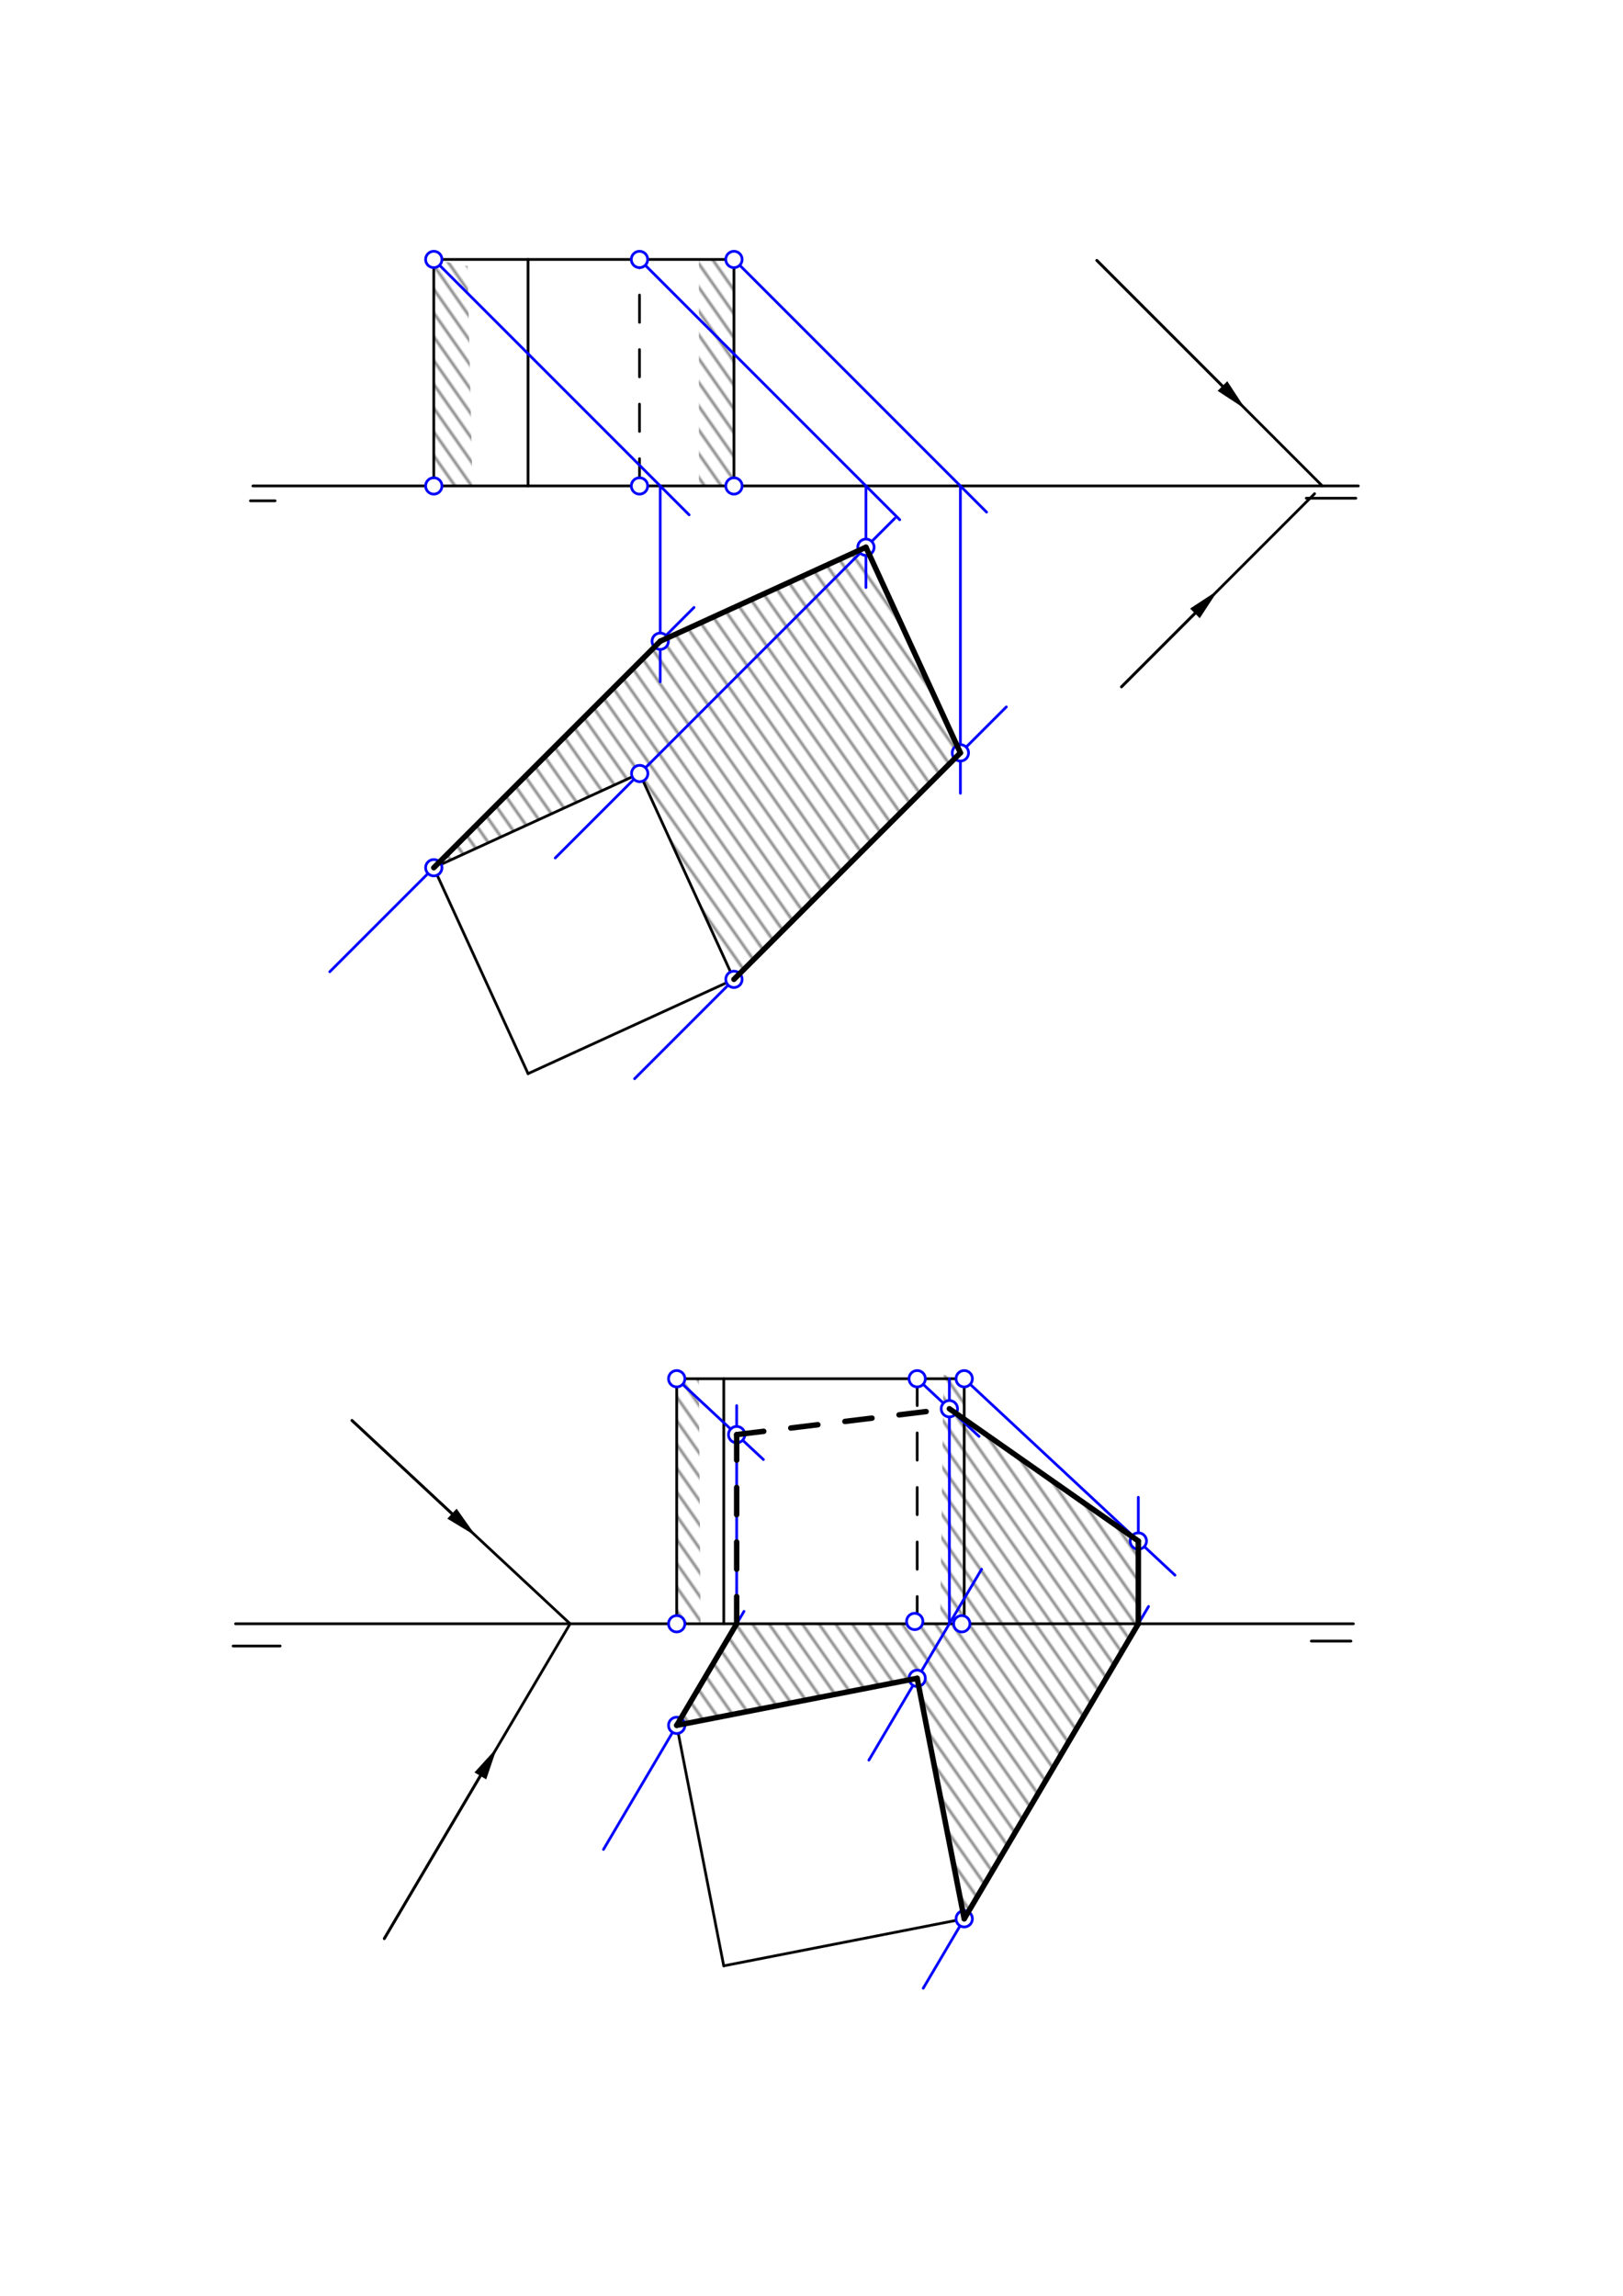 <svg xmlns="http://www.w3.org/2000/svg" class="svg--816" height="100%" preserveAspectRatio="xMidYMid meet" viewBox="0 0 595.276 841.89" width="100%"><defs><marker id="marker-arrow" markerHeight="16" markerUnits="userSpaceOnUse" markerWidth="24" orient="auto-start-reverse" refX="24" refY="4" viewBox="0 0 24 8"><path d="M 0 0 L 24 4 L 0 8 z" stroke="inherit"></path></marker></defs><g class="aux-layer--949"><g class="element--733"><defs><pattern height="5" id="fill_74_bulr8e__pattern-stripes" patternTransform="rotate(-305)" patternUnits="userSpaceOnUse" width="5"><rect fill="#888888" height="1" transform="translate(0,0)" width="5"></rect></pattern></defs><g fill="url(#fill_74_bulr8e__pattern-stripes)"><path d="M 269.194 359.135 L 352.249 276.08 L 317.605 200.673 L 242.155 235.145 L 159.1 318.2 L 234.628 283.65 L 269.194 359.135 L 269.194 359.135 Z" stroke="none"></path></g></g><g class="element--733"><defs><pattern height="5" id="fill_80_dlfs5g__pattern-stripes" patternTransform="rotate(-305)" patternUnits="userSpaceOnUse" width="5"><rect fill="#888888" height="1" transform="translate(0,0)" width="5"></rect></pattern></defs><g fill="url(#fill_80_dlfs5g__pattern-stripes)"><path d="M 173.3 178.2 L 171.5 97.55 L 159.1 95.145 L 159.1 178.2 L 173.3 178.2 L 173.3 178.2 Z" stroke="none"></path></g></g><g class="element--733"><defs><pattern height="5" id="fill_86_93tu1l__pattern-stripes" patternTransform="rotate(-305)" patternUnits="userSpaceOnUse" width="5"><rect fill="#888888" height="1" transform="translate(0,0)" width="5"></rect></pattern></defs><g fill="url(#fill_86_93tu1l__pattern-stripes)"><path d="M 269.194 178.2 L 269.194 95.145 L 256.35 95.145 L 256.35 178.2 L 269.194 178.2 L 269.194 178.2 Z" stroke="none"></path></g></g><g class="element--733"><defs><pattern height="5" id="fill_114_6co77o__pattern-stripes" patternTransform="rotate(-305)" patternUnits="userSpaceOnUse" width="5"><rect fill="#888888" height="1" transform="translate(0,0)" width="5"></rect></pattern></defs><g fill="url(#fill_114_6co77o__pattern-stripes)"><path d="M 353.648 703.637 L 336.4 615.45 L 248.2 632.7 L 270.189 595.45 L 352.75 595.45 L 353.648 520.402 L 417.51 565.104 L 417.51 595.45 L 353.648 703.637 L 353.648 703.637 Z" stroke="none"></path></g></g><g class="element--733"><defs><pattern height="5" id="fill_120_4x648g__pattern-stripes" patternTransform="rotate(-305)" patternUnits="userSpaceOnUse" width="5"><rect fill="#888888" height="1" transform="translate(0,0)" width="5"></rect></pattern></defs><g fill="url(#fill_120_4x648g__pattern-stripes)"><path d="M 256.95 595.45 L 256.35 505.592 L 248.2 505.592 L 248.2 595.45 L 256.95 595.45 L 256.95 595.45 Z" stroke="none"></path></g></g><g class="element--733"><defs><pattern height="5" id="fill_126_4iq58j__pattern-stripes" patternTransform="rotate(-305)" patternUnits="userSpaceOnUse" width="5"><rect fill="#888888" height="1" transform="translate(0,0)" width="5"></rect></pattern></defs><g fill="url(#fill_126_4iq58j__pattern-stripes)"><path d="M 352.75 595.45 L 353.648 505.592 L 346.05 504.2 L 344.85 593.3 L 352.75 595.45 L 352.75 595.45 Z" stroke="none"></path></g></g><g class="element--733"><line stroke="#000000" stroke-dasharray="none" stroke-linecap="round" stroke-width="1" x1="92.75" x2="498.2" y1="178.2" y2="178.2"></line></g><g class="element--733"><line stroke="#000000" stroke-dasharray="none" stroke-linecap="round" stroke-width="1" x1="91.85" x2="100.9" y1="183.65" y2="183.65"></line></g><g class="element--733"><line stroke="#000000" stroke-dasharray="none" stroke-linecap="round" stroke-width="1" x1="497.3" x2="479.1" y1="182.7" y2="182.7"></line></g><g class="element--733"><line stroke="#000000" stroke-dasharray="none" stroke-linecap="round" stroke-width="1" x1="86.4" x2="496.4" y1="595.45" y2="595.45"></line></g><g class="element--733"><line stroke="#000000" stroke-dasharray="none" stroke-linecap="round" stroke-width="1" x1="85.5" x2="102.75" y1="603.6" y2="603.6"></line></g><g class="element--733"><line stroke="#000000" stroke-dasharray="none" stroke-linecap="round" stroke-width="1" x1="495.5" x2="480.95" y1="601.8" y2="601.8"></line></g><g class="element--733"><line stroke="#000000" stroke-dasharray="none" stroke-linecap="round" stroke-width="1" x1="234.55" x2="159.1" y1="283.65" y2="318.2"></line></g><g class="element--733"><line stroke="#000000" stroke-dasharray="none" stroke-linecap="round" stroke-width="1" x1="159.1" x2="193.679" y1="318.2" y2="393.714"></line></g><g class="element--733"><line stroke="#000000" stroke-dasharray="none" stroke-linecap="round" stroke-width="1" x1="193.679" x2="269.194" y1="393.714" y2="359.135"></line></g><g class="element--733"><line stroke="#000000" stroke-dasharray="none" stroke-linecap="round" stroke-width="1" x1="269.194" x2="234.628" y1="359.135" y2="283.65"></line></g><g class="element--733"><line stroke="#000000" stroke-dasharray="none" stroke-linecap="round" stroke-width="1" x1="159.1" x2="159.1" y1="178.2" y2="95.145"></line></g><g class="element--733"><line stroke="#000000" stroke-dasharray="none" stroke-linecap="round" stroke-width="1" x1="193.679" x2="193.679" y1="178.2" y2="95.145"></line></g><g class="element--733"><line stroke="#000000" stroke-dasharray="none" stroke-linecap="round" stroke-width="1" x1="269.194" x2="269.194" y1="178.2" y2="95.145"></line></g><g class="element--733"><line stroke="#000000" stroke-dasharray="10" stroke-linecap="round" stroke-width="1" x1="234.55" x2="234.55" y1="178.2" y2="95.145"></line></g><g class="element--733"><line stroke="#000000" stroke-dasharray="none" stroke-linecap="round" stroke-width="1" x1="159.1" x2="269.194" y1="95.145" y2="95.145"></line></g><g class="element--733"><line stroke="#000000" stroke-dasharray="none" stroke-linecap="round" stroke-width="1" x1="336.4" x2="248.2" y1="615.45" y2="632.7"></line></g><g class="element--733"><line stroke="#000000" stroke-dasharray="none" stroke-linecap="round" stroke-width="1" x1="248.2" x2="265.448" y1="632.7" y2="720.887"></line></g><g class="element--733"><line stroke="#000000" stroke-dasharray="none" stroke-linecap="round" stroke-width="1" x1="336.4" x2="353.648" y1="615.45" y2="703.637"></line></g><g class="element--733"><line stroke="#000000" stroke-dasharray="none" stroke-linecap="round" stroke-width="1" x1="353.648" x2="265.46" y1="703.637" y2="720.885"></line></g><g class="element--733"><line stroke="#000000" stroke-dasharray="none" stroke-linecap="round" stroke-width="1" x1="248.2" x2="248.2" y1="595.45" y2="505.592"></line></g><g class="element--733"><line stroke="#000000" stroke-dasharray="none" stroke-linecap="round" stroke-width="1" x1="265.46" x2="265.46" y1="595.45" y2="505.592"></line></g><g class="element--733"><line stroke="#000000" stroke-dasharray="none" stroke-linecap="round" stroke-width="1" x1="353.648" x2="353.648" y1="595.45" y2="505.592"></line></g><g class="element--733"><line stroke="#000000" stroke-dasharray="10" stroke-linecap="round" stroke-width="1" x1="336.4" x2="336.4" y1="595.45" y2="505.592"></line></g><g class="element--733"><line stroke="#000000" stroke-dasharray="none" stroke-linecap="round" stroke-width="1" x1="248.2" x2="338.058" y1="505.592" y2="505.592"></line></g><g class="element--733"><line stroke="#000000" stroke-dasharray="none" stroke-linecap="round" stroke-width="1" x1="353.648" x2="336.4" y1="505.592" y2="505.592"></line></g><g class="element--733"><line stroke="#000000" stroke-dasharray="none" stroke-linecap="round" stroke-width="1" x1="485" x2="402.3" y1="178.2" y2="95.5"></line></g><g class="element--733"><line stroke="#000000" stroke-dasharray="none" stroke-linecap="round" stroke-width="1" x1="482.154" x2="411.35" y1="181.046" y2="251.85"></line></g><g class="element--733"><line stroke="#000000" stroke-dasharray="none" stroke-linecap="round" stroke-width="1" x1="402.3" x2="448.365" y1="95.5" y2="141.565"></line><path d="M456.85,150.05 l12,2.5 l0,-5 z" fill="#000000" stroke="#000000" stroke-width="0" transform="rotate(225, 456.85, 150.05)"></path></g><g class="element--733"><line stroke="#000000" stroke-dasharray="none" stroke-linecap="round" stroke-width="1" x1="411.35" x2="438.267" y1="251.85" y2="224.933"></line><path d="M446.752,216.448 l12,2.5 l0,-5 z" fill="#000000" stroke="#000000" stroke-width="0" transform="rotate(135, 446.752, 216.448)"></path></g><g class="element--733"><line stroke="#000000" stroke-dasharray="none" stroke-linecap="round" stroke-width="1" x1="209.1" x2="140.95" y1="595.45" y2="710.9"></line></g><g class="element--733"><line stroke="#000000" stroke-dasharray="none" stroke-linecap="round" stroke-width="1" x1="209.1" x2="129.1" y1="595.45" y2="520.9"></line></g><g class="element--733"><line stroke="#000000" stroke-dasharray="none" stroke-linecap="round" stroke-width="1" x1="129.1" x2="165.771" y1="520.9" y2="555.073"></line><path d="M174.55,563.254 l12,2.5 l0,-5 z" fill="#000000" stroke="#000000" stroke-width="0" transform="rotate(222.98, 174.55, 563.254)"></path></g><g class="element--733"><line stroke="#000000" stroke-dasharray="none" stroke-linecap="round" stroke-width="1" x1="140.95" x2="176.171" y1="710.9" y2="651.234"></line><path d="M182.271,640.9 l12,2.5 l0,-5 z" fill="#000000" stroke="#000000" stroke-width="0" transform="rotate(120.553, 182.271, 640.9)"></path></g><g class="element--733"><line stroke="#0000ff" stroke-dasharray="none" stroke-linecap="round" stroke-width="1" x1="120.95" x2="235.5" y1="356.35" y2="241.8"></line></g><g class="element--733"><line stroke="#0000ff" stroke-dasharray="none" stroke-linecap="round" stroke-width="1" x1="232.75" x2="369.1" y1="395.579" y2="259.229"></line></g><g class="element--733"><line stroke="#0000ff" stroke-dasharray="none" stroke-linecap="round" stroke-width="1" x1="203.65" x2="328.2" y1="314.628" y2="190.078"></line></g><g class="element--733"><line stroke="#0000ff" stroke-dasharray="none" stroke-linecap="round" stroke-width="1" x1="159.1" x2="252.75" y1="95.145" y2="188.795"></line></g><g class="element--733"><line stroke="#0000ff" stroke-dasharray="none" stroke-linecap="round" stroke-width="1" x1="242.155" x2="242.155" y1="178.2" y2="250"></line></g><g class="element--733"><line stroke="#0000ff" stroke-dasharray="none" stroke-linecap="round" stroke-width="1" x1="210.95" x2="254.55" y1="266.35" y2="222.75"></line></g><g class="element--733"><line stroke="#0000ff" stroke-dasharray="none" stroke-linecap="round" stroke-width="1" x1="234.55" x2="330" y1="95.145" y2="190.595"></line></g><g class="element--733"><line stroke="#0000ff" stroke-dasharray="none" stroke-linecap="round" stroke-width="1" x1="317.605" x2="317.605" y1="178.2" y2="215.45"></line></g><g class="element--733"><line stroke="#0000ff" stroke-dasharray="none" stroke-linecap="round" stroke-width="1" x1="269.194" x2="361.85" y1="95.145" y2="187.801"></line></g><g class="element--733"><line stroke="#0000ff" stroke-dasharray="none" stroke-linecap="round" stroke-width="1" x1="352.249" x2="352.249" y1="178.2" y2="290.9"></line></g><g class="element--733"><line stroke="#0000ff" stroke-dasharray="none" stroke-linecap="round" stroke-width="1" x1="221.341" x2="272.874" y1="678.2" y2="590.9"></line></g><g class="element--733"><line stroke="#0000ff" stroke-dasharray="none" stroke-linecap="round" stroke-width="1" x1="338.617" x2="421.259" y1="729.1" y2="589.1"></line></g><g class="element--733"><line stroke="#0000ff" stroke-dasharray="none" stroke-linecap="round" stroke-width="1" x1="270.189" x2="270.189" y1="595.45" y2="515.45"></line></g><g class="element--733"><line stroke="#0000ff" stroke-dasharray="none" stroke-linecap="round" stroke-width="1" x1="248.2" x2="280" y1="505.592" y2="535.225"></line></g><g class="element--733"><line stroke="#0000ff" stroke-dasharray="none" stroke-linecap="round" stroke-width="1" x1="318.691" x2="360.012" y1="645.45" y2="575.45"></line></g><g class="element--733"><line stroke="#0000ff" stroke-dasharray="none" stroke-linecap="round" stroke-width="1" x1="348.206" x2="348.206" y1="595.45" y2="505.592"></line></g><g class="element--733"><line stroke="#0000ff" stroke-dasharray="none" stroke-linecap="round" stroke-width="1" x1="336.4" x2="359.1" y1="505.592" y2="526.745"></line></g><g class="element--733"><line stroke="#0000ff" stroke-dasharray="none" stroke-linecap="round" stroke-width="1" x1="353.648" x2="430.95" y1="505.592" y2="577.628"></line></g><g class="element--733"><line stroke="#0000ff" stroke-dasharray="none" stroke-linecap="round" stroke-width="1" x1="417.51" x2="417.51" y1="595.45" y2="549.05"></line></g><g class="element--733"><circle cx="159.1" cy="318.2" r="3" stroke="#0000ff" stroke-width="1" fill="#ffffff"></circle>}</g><g class="element--733"><circle cx="269.194" cy="359.135" r="3" stroke="#0000ff" stroke-width="1" fill="#ffffff"></circle>}</g><g class="element--733"><circle cx="234.628" cy="283.65" r="3" stroke="#0000ff" stroke-width="1" fill="#ffffff"></circle>}</g><g class="element--733"><circle cx="159.1" cy="95.145" r="3" stroke="#0000ff" stroke-width="1" fill="#ffffff"></circle>}</g><g class="element--733"><circle cx="234.55" cy="95.145" r="3" stroke="#0000ff" stroke-width="1" fill="#ffffff"></circle>}</g><g class="element--733"><circle cx="269.194" cy="95.145" r="3" stroke="#0000ff" stroke-width="1" fill="#ffffff"></circle>}</g><g class="element--733"><circle cx="242.155" cy="235.145" r="3" stroke="#0000ff" stroke-width="1" fill="#ffffff"></circle>}</g><g class="element--733"><circle cx="317.605" cy="200.673" r="3" stroke="#0000ff" stroke-width="1" fill="#ffffff"></circle>}</g><g class="element--733"><circle cx="352.249" cy="276.08" r="3" stroke="#0000ff" stroke-width="1" fill="#ffffff"></circle>}</g><g class="element--733"><circle cx="269.194" cy="178.2" r="3" stroke="#0000ff" stroke-width="1" fill="#ffffff"></circle>}</g><g class="element--733"><circle cx="234.55" cy="178.2" r="3" stroke="#0000ff" stroke-width="1" fill="#ffffff"></circle>}</g><g class="element--733"><circle cx="159.1" cy="178.2" r="3" stroke="#0000ff" stroke-width="1" fill="#ffffff"></circle>}</g><g class="element--733"><circle cx="248.2" cy="632.7" r="3" stroke="#0000ff" stroke-width="1" fill="#ffffff"></circle>}</g><g class="element--733"><circle cx="336.4" cy="615.45" r="3" stroke="#0000ff" stroke-width="1" fill="#ffffff"></circle>}</g><g class="element--733"><circle cx="353.648" cy="703.637" r="3" stroke="#0000ff" stroke-width="1" fill="#ffffff"></circle>}</g><g class="element--733"><circle cx="248.2" cy="505.592" r="3" stroke="#0000ff" stroke-width="1" fill="#ffffff"></circle>}</g><g class="element--733"><circle cx="336.4" cy="505.592" r="3" stroke="#0000ff" stroke-width="1" fill="#ffffff"></circle>}</g><g class="element--733"><circle cx="353.648" cy="505.592" r="3" stroke="#0000ff" stroke-width="1" fill="#ffffff"></circle>}</g><g class="element--733"><circle cx="270.189" cy="526.082" r="3" stroke="#0000ff" stroke-width="1" fill="#ffffff"></circle>}</g><g class="element--733"><circle cx="348.206" cy="516.593" r="3" stroke="#0000ff" stroke-width="1" fill="#ffffff"></circle>}</g><g class="element--733"><circle cx="417.51" cy="565.104" r="3" stroke="#0000ff" stroke-width="1" fill="#ffffff"></circle>}</g><g class="element--733"><circle cx="248.2" cy="595.45" r="3" stroke="#0000ff" stroke-width="1" fill="#ffffff"></circle>}</g><g class="element--733"><circle cx="335.5" cy="594.6" r="3" stroke="#0000ff" stroke-width="1" fill="#ffffff"></circle>}</g><g class="element--733"><circle cx="352.75" cy="595.45" r="3" stroke="#0000ff" stroke-width="1" fill="#ffffff"></circle>}</g></g><g class="main-layer--75a"><g class="element--733"><line stroke="#000000" stroke-dasharray="none" stroke-linecap="round" stroke-width="2" x1="269.194" x2="352.249" y1="359.135" y2="276.08"></line></g><g class="element--733"><line stroke="#000000" stroke-dasharray="none" stroke-linecap="round" stroke-width="2" x1="352.249" x2="317.605" y1="276.08" y2="200.673"></line></g><g class="element--733"><line stroke="#000000" stroke-dasharray="none" stroke-linecap="round" stroke-width="2" x1="317.605" x2="242.155" y1="200.673" y2="235.145"></line></g><g class="element--733"><line stroke="#000000" stroke-dasharray="none" stroke-linecap="round" stroke-width="2" x1="242.155" x2="159.1" y1="235.145" y2="318.2"></line></g><g class="element--733"><line stroke="#000000" stroke-dasharray="none" stroke-linecap="round" stroke-width="2" x1="248.2" x2="270.189" y1="632.7" y2="595.45"></line></g><g class="element--733"><line stroke="#000000" stroke-dasharray="10" stroke-linecap="round" stroke-width="2" x1="270.189" x2="270.189" y1="595.45" y2="526.082"></line></g><g class="element--733"><line stroke="#000000" stroke-dasharray="10" stroke-linecap="round" stroke-width="2" x1="270.189" x2="348.206" y1="526.082" y2="516.593"></line></g><g class="element--733"><line stroke="#000000" stroke-dasharray="none" stroke-linecap="round" stroke-width="2" x1="348.206" x2="417.51" y1="516.593" y2="565.104"></line></g><g class="element--733"><line stroke="#000000" stroke-dasharray="none" stroke-linecap="round" stroke-width="2" x1="417.51" x2="417.51" y1="565.104" y2="595.45"></line></g><g class="element--733"><line stroke="#000000" stroke-dasharray="none" stroke-linecap="round" stroke-width="2" x1="417.51" x2="353.648" y1="595.45" y2="703.637"></line></g><g class="element--733"><line stroke="#000000" stroke-dasharray="none" stroke-linecap="round" stroke-width="2" x1="353.648" x2="336.4" y1="703.637" y2="615.45"></line></g><g class="element--733"><line stroke="#000000" stroke-dasharray="none" stroke-linecap="round" stroke-width="2" x1="336.4" x2="248.2" y1="615.45" y2="632.7"></line></g></g><g class="snaps-layer--ac6"></g><g class="temp-layer--52d"></g></svg>